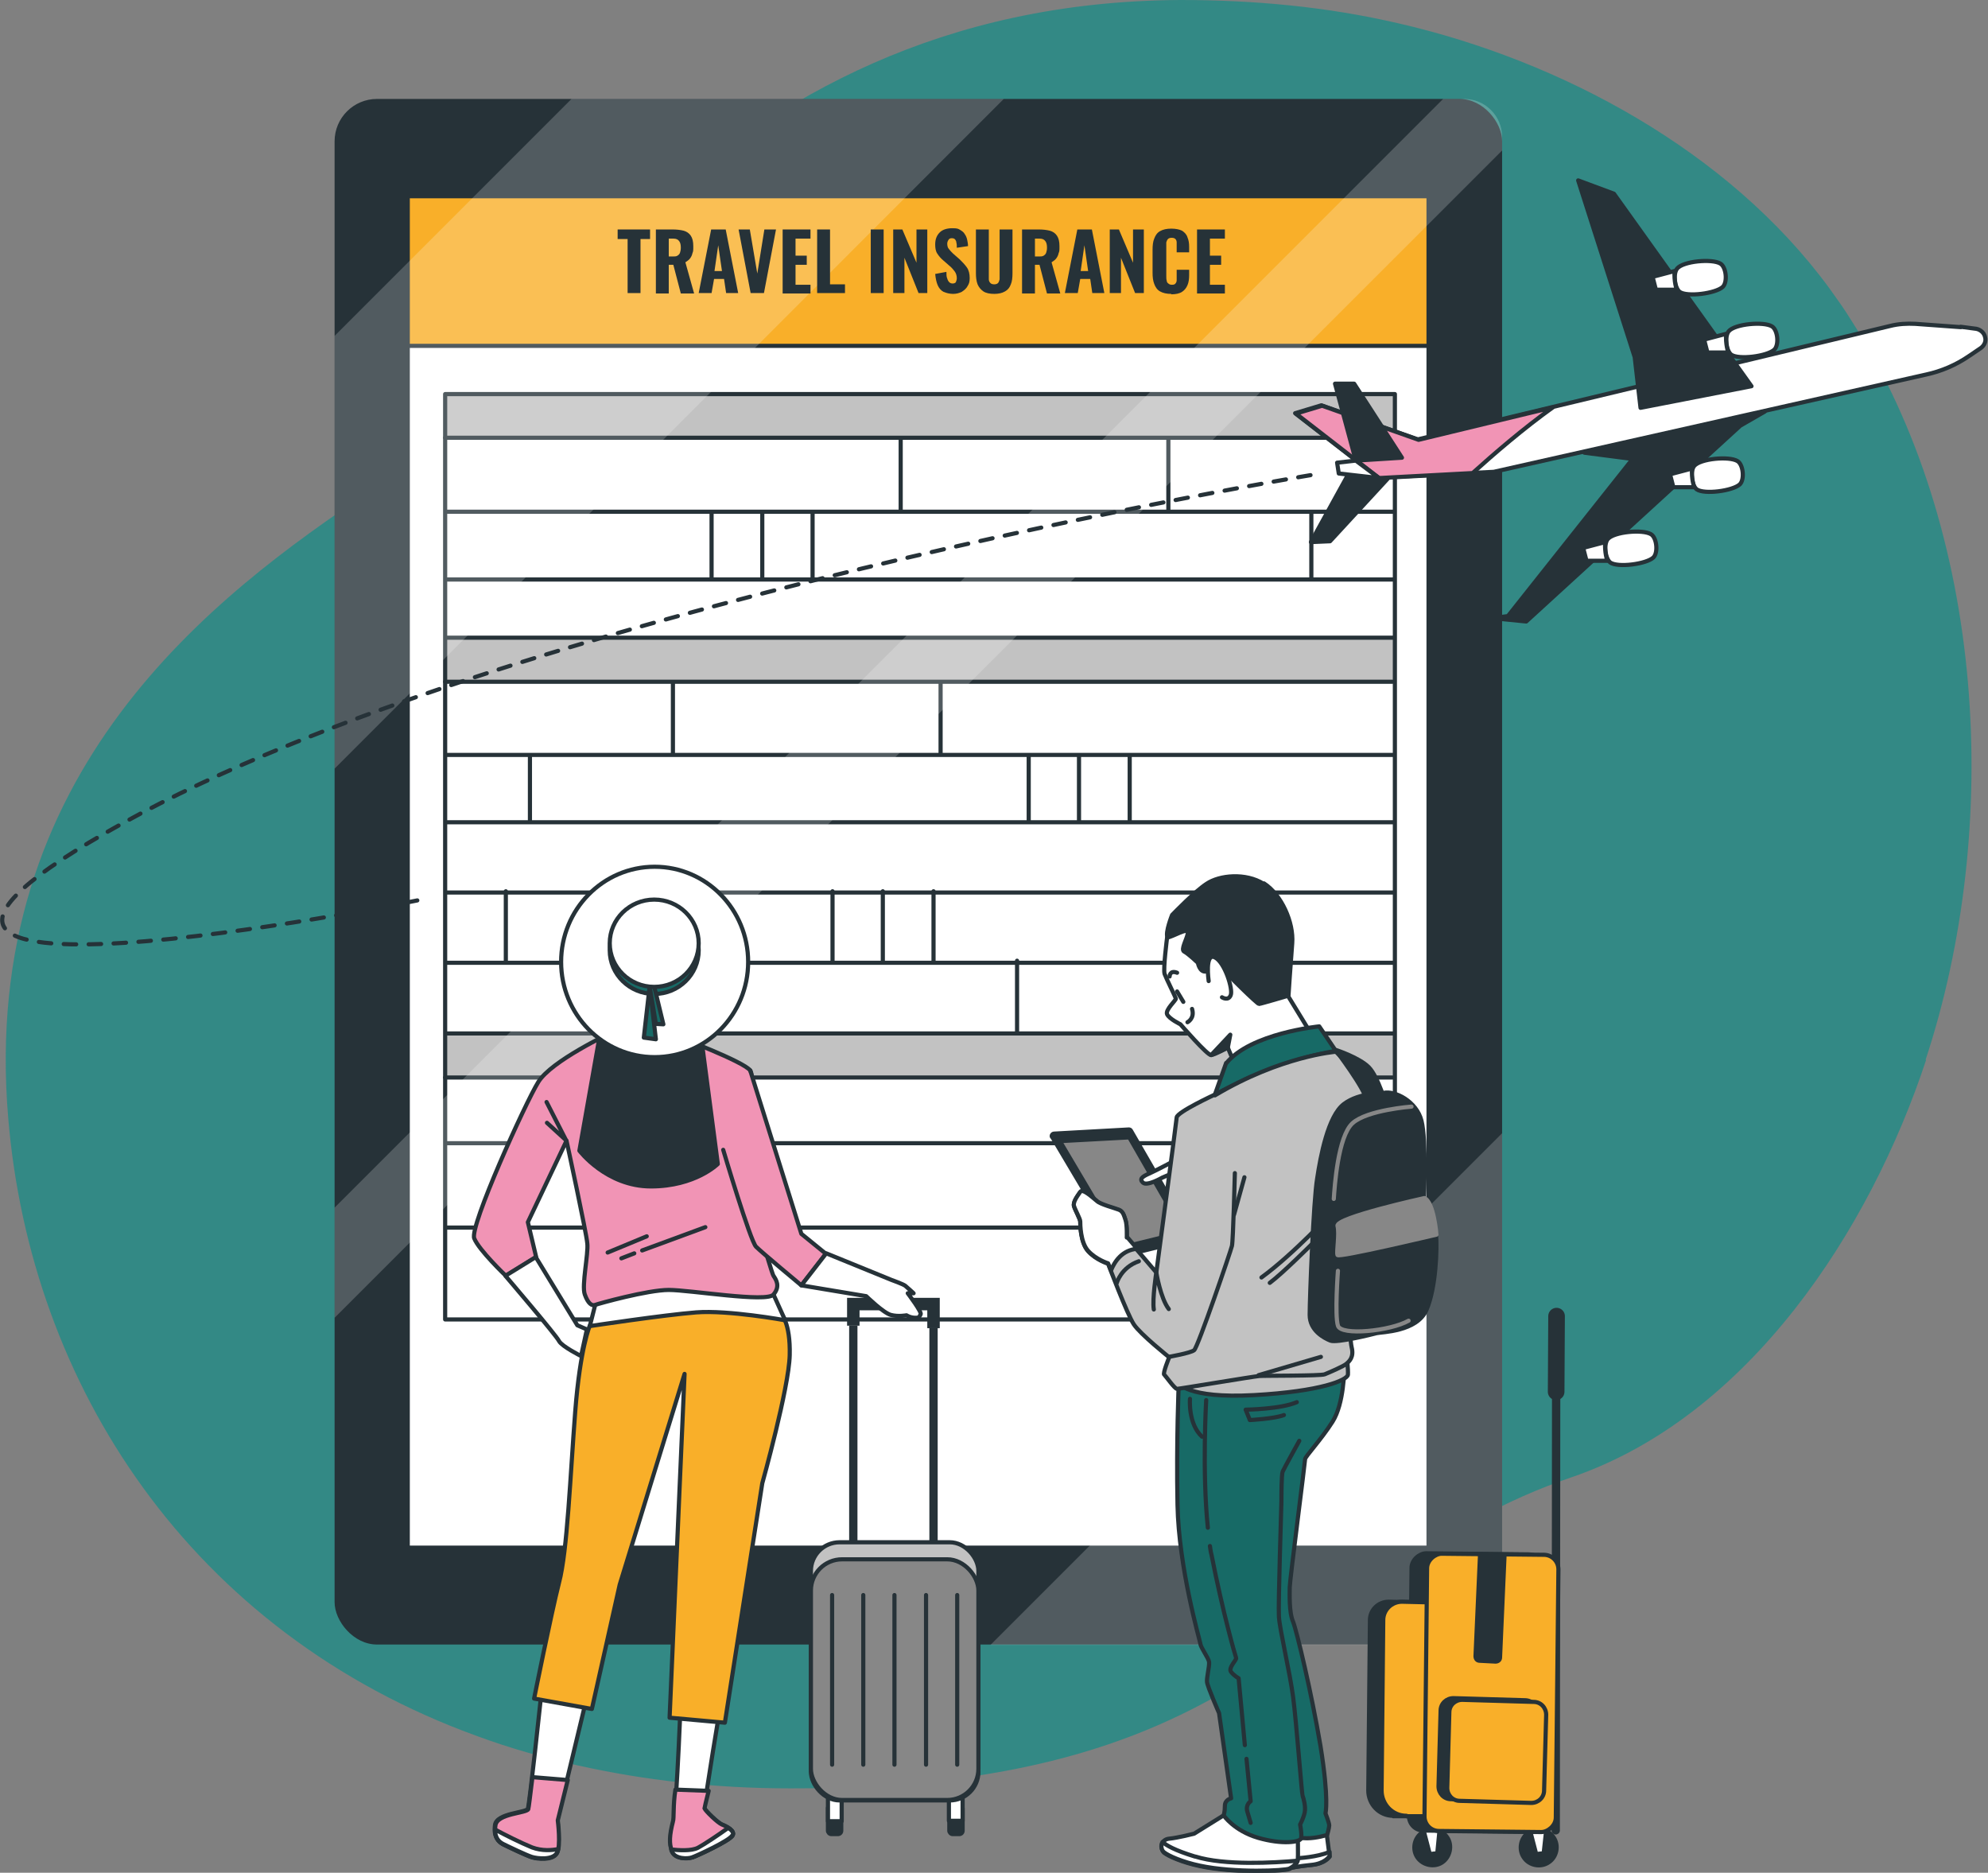 <?xml version="1.0" encoding="UTF-8"?>
<svg id="Layer_1" xmlns="http://www.w3.org/2000/svg" version="1.1" viewBox="0 0 478.3 450.5">
  <rect x="0" y="0" width="478.3" height="450.5" fill="#808080" stroke="none"/>
  <!-- Generator: Adobe Illustrator 29.0.1, SVG Export Plug-In . SVG Version: 2.1.0 Build 192)  -->
  <defs>
    <style>
      .st0 {
        stroke-width: 3px;
      }

      .st0, .st1, .st2, .st3, .st4, .st5, .st6, .st7, .st8, .st9, .st10, .st11, .st12, .st13, .st14, .st15, .st16 {
        stroke: #263238;
      }

      .st0, .st4 {
        stroke-miterlimit: 10;
      }

      .st0, .st4, .st6, .st11, .st13, .st17, .st16 {
        fill: none;
      }

      .st18 {
        fill: #338985;
      }

      .st1, .st2, .st3, .st5, .st6, .st7, .st8, .st9, .st10, .st11, .st12, .st13, .st14, .st17, .st15, .st19, .st16 {
        stroke-linecap: round;
        stroke-linejoin: round;
      }

      .st1, .st2, .st20, .st15 {
        fill: #263238;
      }

      .st1, .st8 {
        stroke-width: 1px;
      }

      .st2 {
        stroke-width: 1px;
      }

      .st3 {
        fill: #176a66;
      }

      .st4, .st13 {
        stroke-width: 2px;
      }

      .st5, .st19 {
        fill: #878787;
      }

      .st6 {
        stroke-dasharray: 0 0 3 3;
      }

      .st7, .st21 {
        fill: #c2c2c2;
      }

      .st8, .st9, .st14 {
        fill: #f9af29;
      }

      .st9 {
        stroke-width: 1px;
      }

      .st10, .st22, .st23 {
        fill: #fff;
      }

      .st12 {
        fill: #f194b5;
      }

      .st22 {
        opacity: .7;
      }

      .st22, .st24 {
        display: none;
      }

      .st22, .st23 {
        isolation: isolate;
      }

      .st17, .st19 {
        stroke: #878787;
      }

      .st16 {
        stroke-width: 4px;
      }

      .st23 {
        opacity: .2;
      }
    </style>
  </defs>
  <g id="freepik--background-simple--inject-147">
    <g>
      <path class="st18" d="M463.4,255c-13.5,40.9-42.6,85.8-85.4,100.4-64.7,22.1-70.5,75.1-187.9,74.8-18.3,0-35.3-2-51-5.5-8.4-1.9-16.5-4.2-24.1-7C45.5,392.6,7.4,332.9,2,269.2c-7.2-83.8,49.9-126.2,87.1-151.1C126.2,93.2,168.6.6,284,0c17.6,0,35.2,1.6,52.4,5.6,39.2,9,79.5,30.7,103.7,63.7,1.8,2.5,3.6,5,5.2,7.6,32.7,50.8,36.4,122.2,18,178h0Z"/>
      <path class="st22" d="M463.4,255c-13.5,40.9-42.6,85.8-85.4,100.4-64.7,22.1-70.5,75.1-187.9,74.8-18.3,0-35.3-2-51-5.5-8.4-1.9-16.5-4.2-24.1-7C45.5,392.6,7.4,332.9,2,269.2c-7.2-83.8,49.9-126.2,87.1-151.1C126.2,93.2,168.6.6,284,0c17.6,0,35.2,1.6,52.4,5.6,39.2,9,79.5,30.7,103.7,63.7,1.8,2.5,3.6,5,5.2,7.6,32.7,50.8,36.4,122.2,18,178h0Z"/>
    </g>
  </g>
  <g id="freepik--Floor--inject-147" class="st24">
    <g>
      <line class="st11" x1="456.3" y1="436" x2="471.3" y2="436"/>
      <line class="st11" x1="3.2" y1="436" x2="447.4" y2="436"/>
    </g>
  </g>
  <g id="freepik--Device--inject-147">
    <g>
      <rect class="st20" x="80.5" y="23.8" width="280.9" height="371.8" rx="10.2" ry="10.2"/>
      <rect class="st10" x="98.1" y="47.2" width="245.6" height="325.1"/>
      <g>
        <rect class="st21" x="107.1" y="248.7" width="228.8" height="10.5"/>
        <line class="st11" x1="107.1" y1="259.2" x2="335" y2="259.2"/>
        <line class="st11" x1="107.6" y1="248.6" x2="335.4" y2="248.6"/>
        <line class="st11" x1="335.4" y1="231.6" x2="107.6" y2="231.6"/>
        <line class="st11" x1="335.4" y1="275" x2="107.6" y2="275"/>
        <line class="st11" x1="335.4" y1="295.3" x2="107.6" y2="295.3"/>
        <rect class="st21" x="107.1" y="153.5" width="228.8" height="10.5"/>
        <rect class="st21" x="107.1" y="94.8" width="228.8" height="10.5"/>
        <rect class="st11" x="107.1" y="94.8" width="228.5" height="222.6"/>
        <line class="st11" x1="107.1" y1="105.3" x2="335" y2="105.3"/>
        <line class="st11" x1="107.1" y1="164" x2="335" y2="164"/>
        <line class="st11" x1="107.6" y1="123.1" x2="335.4" y2="123.1"/>
        <line class="st11" x1="216.7" y1="122.7" x2="216.7" y2="105.7"/>
        <line class="st11" x1="107.6" y1="139.4" x2="335.4" y2="139.4"/>
        <line class="st11" x1="107.6" y1="153.4" x2="335.4" y2="153.4"/>
        <g>
          <line class="st11" x1="171.2" y1="139" x2="171.2" y2="123.4"/>
          <line class="st11" x1="183.4" y1="139" x2="183.4" y2="123.4"/>
          <line class="st11" x1="195.5" y1="139" x2="195.5" y2="123.4"/>
          <line class="st11" x1="315.5" y1="139" x2="315.5" y2="123.4"/>
        </g>
        <line class="st11" x1="281.1" y1="122.7" x2="281.1" y2="105.7"/>
        <line class="st11" x1="335.4" y1="181.6" x2="107.6" y2="181.6"/>
        <line class="st11" x1="226.3" y1="181.1" x2="226.3" y2="164.2"/>
        <line class="st11" x1="244.7" y1="248.1" x2="244.7" y2="231.1"/>
        <line class="st11" x1="335.4" y1="197.8" x2="107.6" y2="197.8"/>
        <line class="st11" x1="335.4" y1="214.7" x2="107.6" y2="214.7"/>
        <g>
          <line class="st11" x1="271.8" y1="197.4" x2="271.8" y2="181.9"/>
          <line class="st11" x1="259.6" y1="197.4" x2="259.6" y2="181.9"/>
          <line class="st11" x1="247.5" y1="197.4" x2="247.5" y2="181.9"/>
          <line class="st11" x1="127.5" y1="197.4" x2="127.5" y2="181.9"/>
        </g>
        <g>
          <line class="st11" x1="224.6" y1="231.5" x2="224.6" y2="214.4"/>
          <line class="st11" x1="212.4" y1="231.5" x2="212.4" y2="214.4"/>
          <line class="st11" x1="200.3" y1="231.5" x2="200.3" y2="214.4"/>
          <line class="st11" x1="121.7" y1="231.5" x2="121.7" y2="214.4"/>
        </g>
        <line class="st11" x1="161.9" y1="181.1" x2="161.9" y2="164.2"/>
      </g>
      <rect class="st14" x="98.1" y="47.2" width="245.6" height="36"/>
      <g>
        <polygon class="st23" points="80.5 80.8 80.5 184.9 241.5 23.8 137.5 23.8 80.5 80.8"/>
        <path class="st23" d="M361.4,36.2v-3.3c0-5-4.1-9.1-9.1-9.1h-5.1L80.5,290.5v26.5L361.4,36.2Z"/>
        <polygon class="st23" points="361.4 376.6 361.4 272.6 238.3 395.7 342.4 395.7 361.4 376.6"/>
      </g>
    </g>
    <g>
      <path class="st20" d="M151,70.5v-13h-2.4v-2.3h7.8v2.3h-2.3v13h-3.1Z"/>
      <path class="st20" d="M157.8,70.5v-15.3h4c1,0,1.9.1,2.7.3.7.2,1.3.6,1.7,1.2.4.6.6,1.4.6,2.5s0,1.2-.2,1.7c-.1.5-.3.9-.6,1.3-.3.4-.7.6-1.1.9l2.1,7.5h-3.2l-1.8-6.9h-1.1v6.9h-3.1,0ZM160.9,61.7h.9c.5,0,.9,0,1.2-.2.3-.2.5-.4.6-.7.1-.3.2-.7.2-1.2,0-.7-.1-1.2-.4-1.6-.3-.4-.7-.6-1.4-.6h-1.1v4.4h0Z"/>
      <path class="st20" d="M168.1,70.5l3-15.3h3.5l3,15.3h-2.9l-.5-3.4h-2.4l-.6,3.4h-2.9ZM171.9,65.2h1.8l-.9-6.2-.9,6.2Z"/>
      <path class="st20" d="M180.6,70.5l-2.9-15.3h2.7l1.8,10.6,1.7-10.6h2.8l-2.9,15.3h-3.2Z"/>
      <path class="st20" d="M188.3,70.5v-15.3h6.7v2.2h-3.6v4.1h2.7v2.2h-2.7v4.8h3.6v2.1h-6.7Z"/>
      <path class="st20" d="M196.6,70.5v-15.3h3.1v13.2h3.6v2.1h-6.7Z"/>
      <path class="st20" d="M209.5,70.5v-15.3h3.1v15.3h-3.1Z"/>
      <path class="st20" d="M214.9,70.5v-15.3h2.2l3.4,8v-8h2.6v15.3h-2.1l-3.4-8.5v8.5h-2.7Z"/>
      <path class="st20" d="M229.4,70.7c-.9,0-1.7-.2-2.4-.5-.6-.3-1.1-.9-1.4-1.6-.3-.7-.5-1.6-.6-2.7l2.7-.5c0,.6,0,1.2.2,1.6.1.4.3.7.5.9s.5.3.8.3.7-.1.8-.4c.1-.3.2-.5.2-.9,0-.6-.2-1.2-.5-1.6-.3-.4-.7-.9-1.2-1.3l-1.6-1.4c-.6-.5-1-1-1.4-1.6-.4-.6-.5-1.4-.5-2.2,0-1.3.4-2.2,1.1-2.9.7-.7,1.8-1,3-1s1.4.1,1.9.4c.5.3.9.6,1.1,1,.3.4.5.9.6,1.4.1.5.2,1,.2,1.5l-2.7.4c0-.5,0-.9-.1-1.2,0-.4-.2-.6-.3-.8-.2-.2-.4-.3-.8-.3s-.6.1-.8.4c-.2.3-.3.6-.3.9,0,.5.1,1,.4,1.3.2.3.6.7,1,1.1l1.6,1.4c.6.6,1.2,1.2,1.7,1.9.5.7.7,1.6.7,2.6s-.2,1.4-.5,1.9c-.3.6-.8,1-1.4,1.4-.6.3-1.3.5-2.1.5h0Z"/>
      <path class="st20" d="M239.3,70.7c-1.2,0-2.1-.2-2.7-.6-.6-.4-1.1-1-1.4-1.7-.3-.8-.4-1.7-.4-2.7v-10.5h3.1v10.9c0,.4,0,.8,0,1.1,0,.4.2.7.4.9.2.2.5.3.9.3s.7-.1.9-.3c.2-.2.3-.5.4-.9,0-.4,0-.7,0-1.1v-10.9h3.1v10.5c0,1.1-.1,2-.4,2.7-.3.8-.7,1.3-1.4,1.7s-1.5.6-2.7.6h0Z"/>
      <path class="st20" d="M245.9,70.5v-15.3h4c1,0,1.9.1,2.7.3.7.2,1.3.6,1.7,1.2.4.6.6,1.4.6,2.5s0,1.2-.2,1.7c-.1.5-.3.9-.6,1.3-.3.4-.7.6-1.1.9l2.1,7.5h-3.2l-1.8-6.9h-1.1v6.9h-3.1ZM249,61.7h.9c.5,0,.9,0,1.2-.2.3-.2.5-.4.6-.7.1-.3.2-.7.2-1.2,0-.7-.1-1.2-.4-1.6-.3-.4-.7-.6-1.4-.6h-1.1v4.4Z"/>
      <path class="st20" d="M256.2,70.5l3-15.3h3.5l3,15.3h-2.9l-.5-3.4h-2.4l-.6,3.4h-2.9ZM260,65.2h1.8l-.9-6.2-.9,6.2Z"/>
      <path class="st20" d="M267,70.5v-15.3h2.2l3.4,8v-8h2.6v15.3h-2.1l-3.4-8.5v8.5h-2.7Z"/>
      <path class="st20" d="M281.8,70.7c-1.1,0-2-.2-2.7-.6-.7-.4-1.1-1-1.4-1.8-.3-.8-.4-1.6-.4-2.7v-5.5c0-1.1.1-2,.4-2.7.3-.8.7-1.4,1.4-1.8s1.6-.6,2.7-.6,2,.2,2.6.5c.6.4,1.1.9,1.3,1.6.3.7.4,1.4.4,2.3v1.3h-3v-1.4c0-.4,0-.7,0-1,0-.3-.1-.6-.3-.8-.2-.2-.5-.3-.9-.3s-.7.1-.9.3c-.2.2-.3.5-.4.8,0,.3,0,.7,0,1.1v7c0,.4,0,.8.1,1.1,0,.3.2.6.4.7.2.2.5.3.8.3s.7,0,.9-.3c.2-.2.3-.5.3-.8,0-.3,0-.7,0-1v-1.5h3v1.3c0,.9-.1,1.7-.4,2.4-.3.7-.7,1.2-1.3,1.6-.6.4-1.5.6-2.6.6Z"/>
      <path class="st20" d="M288,70.5v-15.3h6.7v2.2h-3.6v4.1h2.7v2.2h-2.7v4.8h3.6v2.1h-6.7Z"/>
    </g>
  </g>
  <g id="freepik--Suitcase--inject-147">
    <g>
      <g>
        <path class="st15" d="M373.8,442c-1.3-2-4.1-2.5-6-1.2-2,1.3-2.5,4.1-1.2,6,1.3,2,4.1,2.5,6,1.2,2-1.3,2.5-4.1,1.2-6Z"/>
        <polygon class="st10" points="367.2 436.8 369.6 446 371.4 445.8 372.4 436.6 367.2 436.8"/>
      </g>
      <g>
        <path class="st15" d="M348.2,442c-1.3-2-4.1-2.5-6-1.2-2,1.3-2.5,4.1-1.2,6s4.1,2.5,6,1.2,2.5-4.1,1.2-6Z"/>
        <polygon class="st10" points="341.6 436.8 344 446 345.8 445.8 346.7 436.6 341.6 436.8"/>
      </g>
      <line class="st13" x1="374.4" y1="334.8" x2="374.3" y2="440.3"/>
      <line class="st16" x1="374.5" y1="316.6" x2="374.4" y2="334.8"/>
      <g>
        <rect class="st1" x="321.7" y="391.2" width="66.7" height="31.6" rx="3.5" ry="3.5" transform="translate(-55.6 757.9) rotate(-89.4)"/>
        <path class="st15" d="M335.2,436.9h7.1c0,.1.5-51.4.5-51.4l-8.7-.2c-2.5,0-4.5,2-4.5,4.4l-.4,41c0,3.3,2.6,6.1,6,6.1h0Z"/>
        <path class="st14" d="M338.4,436.9h7.1c0,.1.5-51.4.5-51.4l-8.7-.2c-2.5,0-4.5,2-4.5,4.4l-.4,41c0,3.3,2.6,6.1,6,6.1h0Z"/>
        <rect class="st8" x="325.3" y="391.3" width="66.7" height="31.6" rx="3.5" ry="3.5" transform="translate(-52 761.6) rotate(-89.4)"/>
        <path class="st20" d="M355.6,373.7l-1.1,24.7c0,.9.6,1.6,1.5,1.6l3.8.2c.9,0,1.6-.6,1.6-1.5l1.1-25h-6.9q0,0,0,0Z"/>
        <path class="st2" d="M349.7,408.5l17.2.5c1.7,0,3,1.4,3,3.1l-.5,18.2c0,1.7-1.4,3-3.1,3l-17.2-.5c-1.7,0-3-1.4-3-3.1l.5-18.2c0-1.7,1.4-3,3.1-3Z"/>
        <path class="st9" d="M351.8,408.9l17.2.5c1.7,0,3,1.4,3,3.1l-.5,18.2c0,1.7-1.4,3-3.1,3l-17.2-.5c-1.7,0-3-1.4-3-3.1l.5-18.2c0-1.7,1.4-3,3.1-3h0Z"/>
      </g>
    </g>
  </g>
  <g id="freepik--Character_2--inject-147">
    <g>
      <g>
        <path class="st10" d="M280.8,225.5s-1,7.7-.6,8.8,2.6,5.5,2.7,5.9c.1.4-2.6,2.7-2.1,3.8.5,1.1,3.2,2.4,3.2,2.4,0,0,6.6,7.6,7.4,7.4.9-.1,4-1.8,4-1.8l1.8,4.3,18.2-7.7-5.5-9s-5.7-14.5-11.1-19.1c-5.4-4.6-15.9-.1-18,5.1h0Z"/>
        <polygon class="st15" points="291.4 253.8 296 248.9 295.4 252 291.4 253.8"/>
        <path class="st11" d="M285.7,245.9s1.8-.9,1.1-3.2"/>
        <path class="st11" d="M281.4,234.9s0-1.6,1.8-.9"/>
        <line class="st11" x1="283.2" y1="238.5" x2="284.7" y2="241"/>
      </g>
      <path class="st15" d="M304,212.6c-4.3-2.7-10.6-2.1-13.7,0-2.9,1.9-7.7,6.9-8.3,7.5,0,0,0,0,0,0,0,0,0,0,0,0,0,0-1.7,4.2-1.1,5.4,1.2-.1,5.1-2.6,4.9-1.1-.2,1.5-1.8,4-.9,4.5,1,.5,3.3,2.7,3.3,2.7,0,0,.4,2.3,1.9,2.1,1.5-.2,2.6-2.6,3.7-1.1,1.1,1.5,8.7,8.9,9.1,8.9s7.1-2,7.1-2c0,0,.5-7.6.9-12.6s-2.6-11.7-6.8-14.4h0Z"/>
      <path class="st10" d="M290.8,236s-1-6.9,1.5-5.7c2.4,1.2,4.4,7.7,3.8,9.1-.6,1.5-2.1.5-2.1.5"/>
      <path class="st3" d="M295,255.7l-2.7,7.6s8.2-4.5,16-7.1c7.9-2.7,13.1-3.4,13.1-3.4l-4-5.9s-16.5,1.6-22.4,8.9Z"/>
      <path class="st15" d="M253.1,273.4l16.8,28.3c.1.2.4.3.6.3l15.8-3.9c.4,0,.5-.5.4-.8l-14.6-25.3c-.1-.2-.3-.3-.5-.3l-18,1c-.4,0-.7.5-.5.8h0Z"/>
      <polygon class="st5" points="255 274.5 270.1 300 284.8 296.4 271.7 273.6 255 274.5"/>
      <path class="st10" d="M282.6,279.2s-4.5,2.4-6.1,3.1c-1.6.7-2.5,1.3-1.5,2.2,1,.9,4.6-1.2,4.6-1.2l2.8-1.2v-3q.1,0,.1,0Z"/>
      <g>
        <path class="st10" d="M318.9,438.9l1,7.7s-1,1.7-4.2,2c-3.2.3-5.5.8-5.5.8l.9-7.5,7.9-3.1Z"/>
        <path class="st10" d="M319.9,446.6v-1.1c-3.1,1.2-6.8,1.5-9.5,1.6l-.3,2.3s2.4-.5,5.5-.8,4.2-2,4.2-2h0Z"/>
      </g>
      <g>
        <path class="st10" d="M296,435.7l-8.7,5.4s-3.9,1-6,1.2-2.2,2.5-1.2,3.4c1,.8,4.3,2.3,8.6,3.2,8.4,1.8,20.5,1.2,21.5.7s1.8-1.3,2-2c.2-.7,0-7.2,0-7.2,0,0-12.8-1.5-16.1-4.5Z"/>
        <path class="st10" d="M287.5,446.6c-4.9-1.5-6.9-2.7-7.8-3.5-.5.8-.3,2,.4,2.5,1,.8,4.3,2.3,8.6,3.2,8.4,1.8,20.5,1.2,21.5.7s1.7-1.2,2-1.9c-5.6.5-17.6,1.2-24.6-1h0Z"/>
      </g>
      <path class="st3" d="M323.4,329.3s0,8.3-2.8,12.7c-2.8,4.4-6.6,8.4-6.6,9s-3.7,29.3-3.7,30.8-.2,6,.8,8.3c.9,2.3,4.4,16.9,6.6,29.9,2.1,13,1.2,16.2,1.2,16.2,0,0,.9,2.3.9,2.9s-.5,2.3-.5,2.3c0,0-2.5.8-4.8.8s-3.7-.3-3.7-.3c0,0-.2-2.5.3-3.7.5-1.2.2-4.6.2-5.4s-5.8-40.5-5.8-43.5-.2-35.6-.2-35.6l-1.4-22.5s8-.3,19.3-2h0Z"/>
      <g>
        <path class="st3" d="M312.6,346.6s-3.7,6.7-4,7.4-.3,6-.3,7.2-.8,24.5-.6,27.7c.2,3.2,2.6,13.2,3.4,19.2.8,6,2.1,23.5,2.3,23.9.2.5.8,2.6.5,4s-1.1,2.9-1.1,2.9c0,0,.5,2.6.2,3.4s-4.4,1.5-10.3-.2c-5.8-1.7-8.3-5.4-8.3-5.4,0,0,.3-.8.3-2.3s1.5-1.8,1.5-1.8l-2.9-20.5s-2.8-6.4-2.9-7.5.6-3.7.5-4.8c-.2-1.1-2-3.4-2.1-4.4-.2-1.1-5.2-18.2-5.5-33.4-.3-15.2.3-29.3.3-29.3,0,0,3.9,2,15.8,1.2,12-.8,16.7-.9,22.4-3.4"/>
        <g>
          <path class="st11" d="M299.9,423.1l1,10.2s-1.3.8-.8,2.5c.5,1.7.8,2.7.8,2.7"/>
          <path class="st11" d="M291.1,371.9c.1.7.2,1.5.4,2.2,2.7,13.8,5.7,24.2,5.9,24.7.2.5-2,2.4-1.2,3.4.8,1,1.8,1.5,1.8,1.5l1.5,16.1"/>
          <path class="st11" d="M290.2,336.8s-1,17.1.4,30.7"/>
          <path class="st11" d="M286.3,336.5s-.5,6,2.9,9.1"/>
          <path class="st11" d="M312,337.3c-3.9,1.7-12.3,1.8-12.3,1.8l1,2.5s5.9-.3,8.2-1.2"/>
        </g>
      </g>
      <g>
        <g>
          <path class="st7" d="M283.4,332.6s2.1,3.9,18.3,3c16.2-.9,22.4-3.6,22.6-4.9.1-1.3-.3-4.5-.3-4.5,0,0-30.6,2.2-40.5,6.4h0Z"/>
          <path class="st7" d="M292.3,263.3s-9.1,4.2-9.2,5.5-4.9,37.3-4.9,37.3l-7.1-8.3s.1-3-.3-4.2c-.4-1.2-.6-2.1-1.6-2.5s-4.5-1.3-5.3-2.1c-.9-.7-3.4-3.1-4-2.2-.6.9-1.8,2.4-1.5,3.4.3,1,1.5,3.1,1.5,3.7s0,5,1.9,7.1c1.9,2.1,4.8,3,4.8,3,0,0,4.6,12.2,6.2,14.6,1.6,2.4,8.5,7.9,8.5,7.9,0,0-1.6,3.9-1.2,4.2.4.3,2.5,3.4,3.1,3.4s18.4-3,19.8-3.1c1.3-.1,14.7,0,15.7-.4,1-.4,4.5-1.9,5.2-2.5.7-.6,1.9-1.6,1.3-4-.6-2.4-1.2-19.2-1.2-20.6s3.7-13.1,4.3-17.8c2.3-17.1,2.1-18.1,2.1-20.4.1-5.3-4.1-8-4.7-8.3-.6-.3-4.3-4-4.3-4,0,0-13.2,1-29.1,10.5h0Z"/>
          <path class="st11" d="M281.2,326.4s5.2-.9,6.1-1.6,8.8-23.8,9.1-25.1c.3-1.3.7-17.5.7-17.5"/>
          <line class="st11" x1="296.9" y1="292.2" x2="299.4" y2="283.2"/>
          <path class="st11" d="M277.6,315c-.4-2.5.6-8.9.6-8.9,0,0,1,6.2,3,8.8"/>
          <path class="st10" d="M271.1,297.7s.1-3-.3-4.2c-.4-1.2-.6-2.1-1.6-2.5s-4.5-1.3-5.3-2.1c-.9-.7-3.4-3.1-4-2.2-.6.9-1.8,2.4-1.5,3.4.3,1,1.5,3.1,1.5,3.7s0,5,1.9,7.1c1.9,2.1,4.8,3,4.8,3,0,0,.3.7.7,1.7.9-2.2,2.7-4.9,6.3-5.2l-2.4-2.8h0Z"/>
          <path class="st11" d="M268.7,308.6s1-3.7,5.3-5.2"/>
          <line class="st11" x1="302.8" y1="330.8" x2="317.8" y2="326.4"/>
        </g>
        <path class="st11" d="M320.7,291.4s-9.5,10.3-17.2,15.9"/>
        <path class="st11" d="M315.8,299.1s-7.2,7.2-10.3,9.5"/>
      </g>
      <g>
        <path class="st15" d="M321.4,252.7s7,9.2,7.4,12c.3,2.8.7,4.4.7,4.4l4.1-3s-2-7.1-4.3-9.4-7.8-4.1-7.8-4.1h0Z"/>
        <path class="st15" d="M333,263s-5.9-.3-9.7,2.6c-3.8,2.9-5.6,12.6-6.4,17.9-.9,5.3-1.8,29-1.8,32.8s3.5,5.6,5,6.2c1.5.6,10-1.5,11.1-1.8,1.2-.3,9.7-.3,12-5.6,2.3-5.3,2.6-14.7,2.3-18.2-.3-3.5-2.9-8.8-2.9-8.8,0,0,.6-13.8-.6-18.5-1.2-4.7-6.4-7.3-9.1-6.7h0Z"/>
        <path class="st19" d="M342.7,288.2s-21.4,4.7-20.9,6.7c.5,2-.3,6.2,0,7,.2.7,23.8-4.9,23.8-4.9,0,0-.6-7.8-2.9-8.8h0Z"/>
        <path class="st17" d="M339.6,266.2s-10.7.8-14.2,4c-3.5,3.2-4.3,15.2-4.5,18.2"/>
        <path class="st17" d="M321.9,305.7s-.8,10.7,0,13.2c.7,2.5,12.6,1.3,17-1.2"/>
      </g>
    </g>
  </g>
  <g id="freepik--Character_1--inject-147">
    <g>
      <path class="st10" d="M130.1,408.7s-2.7,25.4-3.1,26.4c-.4,1-7.5,1-7.9,3.9-.4,2.9.8,4,1.9,4.6,1.2.6,5.6,2.7,6.9,3.1,1.3.4,5,.8,6-1s.2-7.9.2-7.9l6.9-28.7-11-.4Z"/>
      <path class="st10" d="M164,404.2s-1.2,31.1-2,34.2-1,5.4-.2,7.1c.8,1.7,3.7,1.7,4.8,1.3,1.2-.4,8.9-4,9.6-5.2.8-1.2-1.5-2.3-2.5-2.7-1-.4-4-3.3-4.2-3.9-.2-.6,4.1-26.3,4.1-26.3l-9.6-4.6h0Z"/>
      <path class="st12" d="M166.6,446.8c1.2-.4,8.9-4,9.6-5.2.8-1.2-1.5-2.3-2.5-2.7-1-.4-4-3.3-4.2-3.9,0-.1.4-1.8,1-4.2l-8-.3c-.6,3.8-.3,6.9-.6,7.7-.8,3.1-1,5.4-.2,7.1.8,1.7,3.7,1.7,4.8,1.3h0Z"/>
      <path class="st12" d="M128.1,427.5c-.5,4.1-.9,7.4-1,7.7-.4,1-7.5,1-7.9,3.9-.4,2.9.8,4,1.9,4.6,1.2.6,5.6,2.7,6.9,3.1,1.3.4,5,.8,6-1,1-1.7.2-7.9.2-7.9l2.4-9.7-8.5-.7h0Z"/>
      <path class="st10" d="M134.3,444.8c-1.5.3-3.9.5-6.3-.4-2.7-1.1-6.7-3.1-8.9-4.3,0,2.1,1,3,2,3.5,1.2.6,5.6,2.7,6.9,3.1,1.3.4,5,.8,6-1,.1-.2.2-.5.3-.9h0Z"/>
      <path class="st10" d="M176.2,441.6c.5-.7-.2-1.4-1-1.9-2.2,1.6-5.8,4-7.3,4.8-1.6.8-4.6.6-6.4.4,0,.2.1.4.2.6.8,1.7,3.7,1.7,4.8,1.3,1.2-.4,8.9-4,9.6-5.2h0Z"/>
      <path class="st14" d="M141.9,318.9s-2.3,5.2-3.5,20.6c-1.2,15.4-1.9,33.7-3.9,41.2-1.9,7.5-6,27.9-6,27.9l13.9,2.5,6.7-29.9,15.6-50.7-3.6,82.7,13.3,1.2,9-57.6s6.4-22.9,6.6-30.8c.2-7.9-2.1-10-2.1-10l-23.1-4.6-22.9,7.5h0Z"/>
      <path class="st10" d="M143.2,313.9l-1.3,5.1s17.9-2.7,25.6-3.3c7.7-.6,21.4,1.9,21.4,1.9l-2.8-6.2s-8.4-2.2-17.9-2.4-17.2,1.2-18.7,1.5c-1.5.4-6.4,3.4-6.4,3.4Z"/>
      <g>
        <path class="st12" d="M146.9,248.5s-14.3,6.7-17.4,11.8c-3.1,5-16.6,34.8-15.4,37.6,1.1,2.8,7.6,9,7.6,9l7.3-4.5-2-8.4,9.3-19.6s4.8,22.2,5,24.7c.3,2.5-1.4,10.1-.6,12.3.8,2.2,1.7,2.8,2.5,2.5s12.6-3.6,17.7-3.6,23.6,3.1,25.2,1.1c1.7-2,.6-3.6,0-4.5-.6-.8-7.6-25.8-7.6-25.8,0,0,3.6-21.3,2-23.6-1.7-2.2-17.4-8.1-17.4-8.1l-16.3-.8h0Z"/>
        <line class="st11" x1="154.5" y1="300.8" x2="169.7" y2="295.2"/>
        <line class="st11" x1="149.5" y1="302.7" x2="152.6" y2="301.5"/>
        <line class="st11" x1="146.2" y1="301.3" x2="155.6" y2="297.4"/>
        <polyline class="st11" points="131.5 265.1 136.2 274.3 131.6 270.1"/>
      </g>
      <path class="st12" d="M180.5,257.5l12.3,39.3,5.9,4.8-5.9,7.6s-9.5-7.9-10.9-9.3-7.9-23.3-7.9-23.3"/>
      <polyline class="st0" points="224.6 319.5 224.6 313.7 205.3 313.7 205.3 318.9"/>
      <polyline class="st4" points="205.3 318.9 205.3 372.1 224.6 372.1 224.6 319.5"/>
      <path class="st10" d="M198.8,301.5l15.7,6.4s2.8,1,3.3,1.4c.5.4,2,1.8,2,1.8h-1.4s3.5,4.6,3.1,5.1c-.4.5-.1.8-1.3.8s-2.1-.6-2.1-.6c0,0-2,.4-3.8-.1-1.8-.5-5.9-4.5-5.9-4.5l-15.6-2.6,5.9-7.6h0Z"/>
      <rect class="st15" x="199.2" y="434.2" width="3.2" height="7" rx=".8" ry=".8"/>
      <rect class="st10" x="199.2" y="430.4" width="3.3" height="7.7"/>
      <rect class="st15" x="228.4" y="434.2" width="3.2" height="7" rx=".8" ry=".8"/>
      <rect class="st10" x="228.3" y="430.3" width="3.3" height="7.7"/>
      <rect class="st7" x="195.1" y="371" width="40.3" height="62.1" rx="6.9" ry="6.9"/>
      <rect class="st5" x="195.1" y="375.1" width="40.3" height="57.9" rx="7.5" ry="7.5"/>
      <g>
        <line class="st11" x1="200.2" y1="383.7" x2="200.2" y2="424.5"/>
        <line class="st11" x1="207.7" y1="383.7" x2="207.7" y2="424.5"/>
        <line class="st11" x1="215.2" y1="383.7" x2="215.2" y2="424.5"/>
        <line class="st11" x1="222.8" y1="383.7" x2="222.8" y2="424.5"/>
        <line class="st11" x1="230.3" y1="383.7" x2="230.3" y2="424.5"/>
      </g>
      <path class="st10" d="M128.9,302.4l10,16.4,2.3,1-1.4,6.4s-4.6-2.3-5.3-3.6c-.6-1.3-12.9-15.7-12.9-15.7l7.3-4.5h0Z"/>
      <g>
        <path class="st15" d="M144.8,246.3l-5.4,30.5s6.5,8.6,17.2,8.6,16.1-5.4,16.1-5.4l-4.7-35.8-23.3,2.2h0Z"/>
        <g>
          <ellipse class="st10" cx="157.5" cy="231.4" rx="22.5" ry="22.9"/>
          <ellipse class="st3" cx="157.4" cy="228.6" rx="10.7" ry="10.5"/>
          <polygon class="st3" points="156.3 237.3 154.9 249.6 157.8 250 156.3 237.3"/>
          <polygon class="st3" points="157.4 237.3 159.6 246.4 157.8 246.3 156.3 237.3 157.4 237.3"/>
          <ellipse class="st10" cx="157.4" cy="226.9" rx="10.7" ry="10.5"/>
        </g>
      </g>
    </g>
  </g>
  <g id="freepik--Airplane--inject-147">
    <g>
      <polygon class="st15" points="326.2 110.8 315.4 130.4 320 130.2 335.4 113.5 331.3 109.6 326.2 110.8"/>
      <path class="st10" d="M471.8,78.7l-11-.8c-2-.1-4,0-6,.5l-113.7,27.3-23.2-8.2-6.3,1.9,20,15.5,27.8-1.4,104-23.4c3.7-.8,7.2-2.3,10.4-4.5l2.8-1.9c.8-.6,1.3-1.6,1-2.6h0c-.2-1-1.1-1.8-2.1-2l-3.8-.5h0Z"/>
      <path class="st12" d="M354.3,113.8c5.1-4.6,12.3-10.8,19.3-15.8l-32.3,7.8-23.2-8.2-6.3,1.9,20,15.5,22.5-1.2h0Z"/>
      <polygon class="st15" points="326.2 110.8 321.2 92.3 325.8 92.3 337.3 110.1 326.2 110.8"/>
      <polygon class="st10" points="326.2 110.8 321.7 111.3 322.1 113.9 331.8 115 326.2 110.8"/>
      <polygon class="st15" points="394.7 98.1 393.3 85.9 379.7 43.4 388.3 46.6 421.4 92.9 394.7 98.1"/>
      <g>
        <path class="st10" d="M404.1,70.2c-1.2-1-1.6-4.3-.6-5.6,1.5-1.8,8.4-2.4,10.4-1.2,1.4.8,1.8,4.4.6,5.6-1.7,1.6-8.6,2.5-10.4,1.2Z"/>
        <path class="st10" d="M402.9,65.2l-5.3,1.4.8,3.1h5s-.7-2.1-.5-4.5Z"/>
      </g>
      <g>
        <path class="st10" d="M416.5,85.3c-1.2-1-1.6-4.3-.6-5.6,1.5-1.8,8.4-2.4,10.4-1.2,1.4.8,1.8,4.4.6,5.6-1.7,1.6-8.6,2.5-10.4,1.2Z"/>
        <path class="st10" d="M415.3,80.3l-5.3,1.4.8,3.1h5s-.7-2.1-.5-4.5h0Z"/>
      </g>
      <polygon class="st15" points="381.2 108.9 392.8 110.4 362.8 148.2 359.2 148.7 367.2 149.5 418.7 102.4 424.6 99 381.2 108.9"/>
      <g>
        <path class="st10" d="M408.2,117.7c-1.2-1-1.6-4.3-.6-5.6,1.5-1.8,8.4-2.4,10.4-1.2,1.4.8,1.8,4.4.6,5.6-1.7,1.6-8.6,2.5-10.4,1.2h0Z"/>
        <path class="st10" d="M407.1,112.7l-5.3,1.4.8,3.1h5s-.7-2.1-.5-4.5Z"/>
      </g>
      <g>
        <path class="st10" d="M387.4,135.3c-1.2-1-1.6-4.3-.6-5.6,1.5-1.8,8.4-2.4,10.4-1.2,1.4.8,1.8,4.4.6,5.6-1.7,1.6-8.6,2.5-10.4,1.2Z"/>
        <path class="st10" d="M386.2,130.4l-5.3,1.4.8,3.1h5s-.7-2.1-.5-4.5Z"/>
      </g>
    </g>
    <path class="st6" d="M315.3,114.3S123.1,146.2,29.4,198.1c-93.8,51.9,71,18.5,71,18.5"/>
  </g>
</svg>
